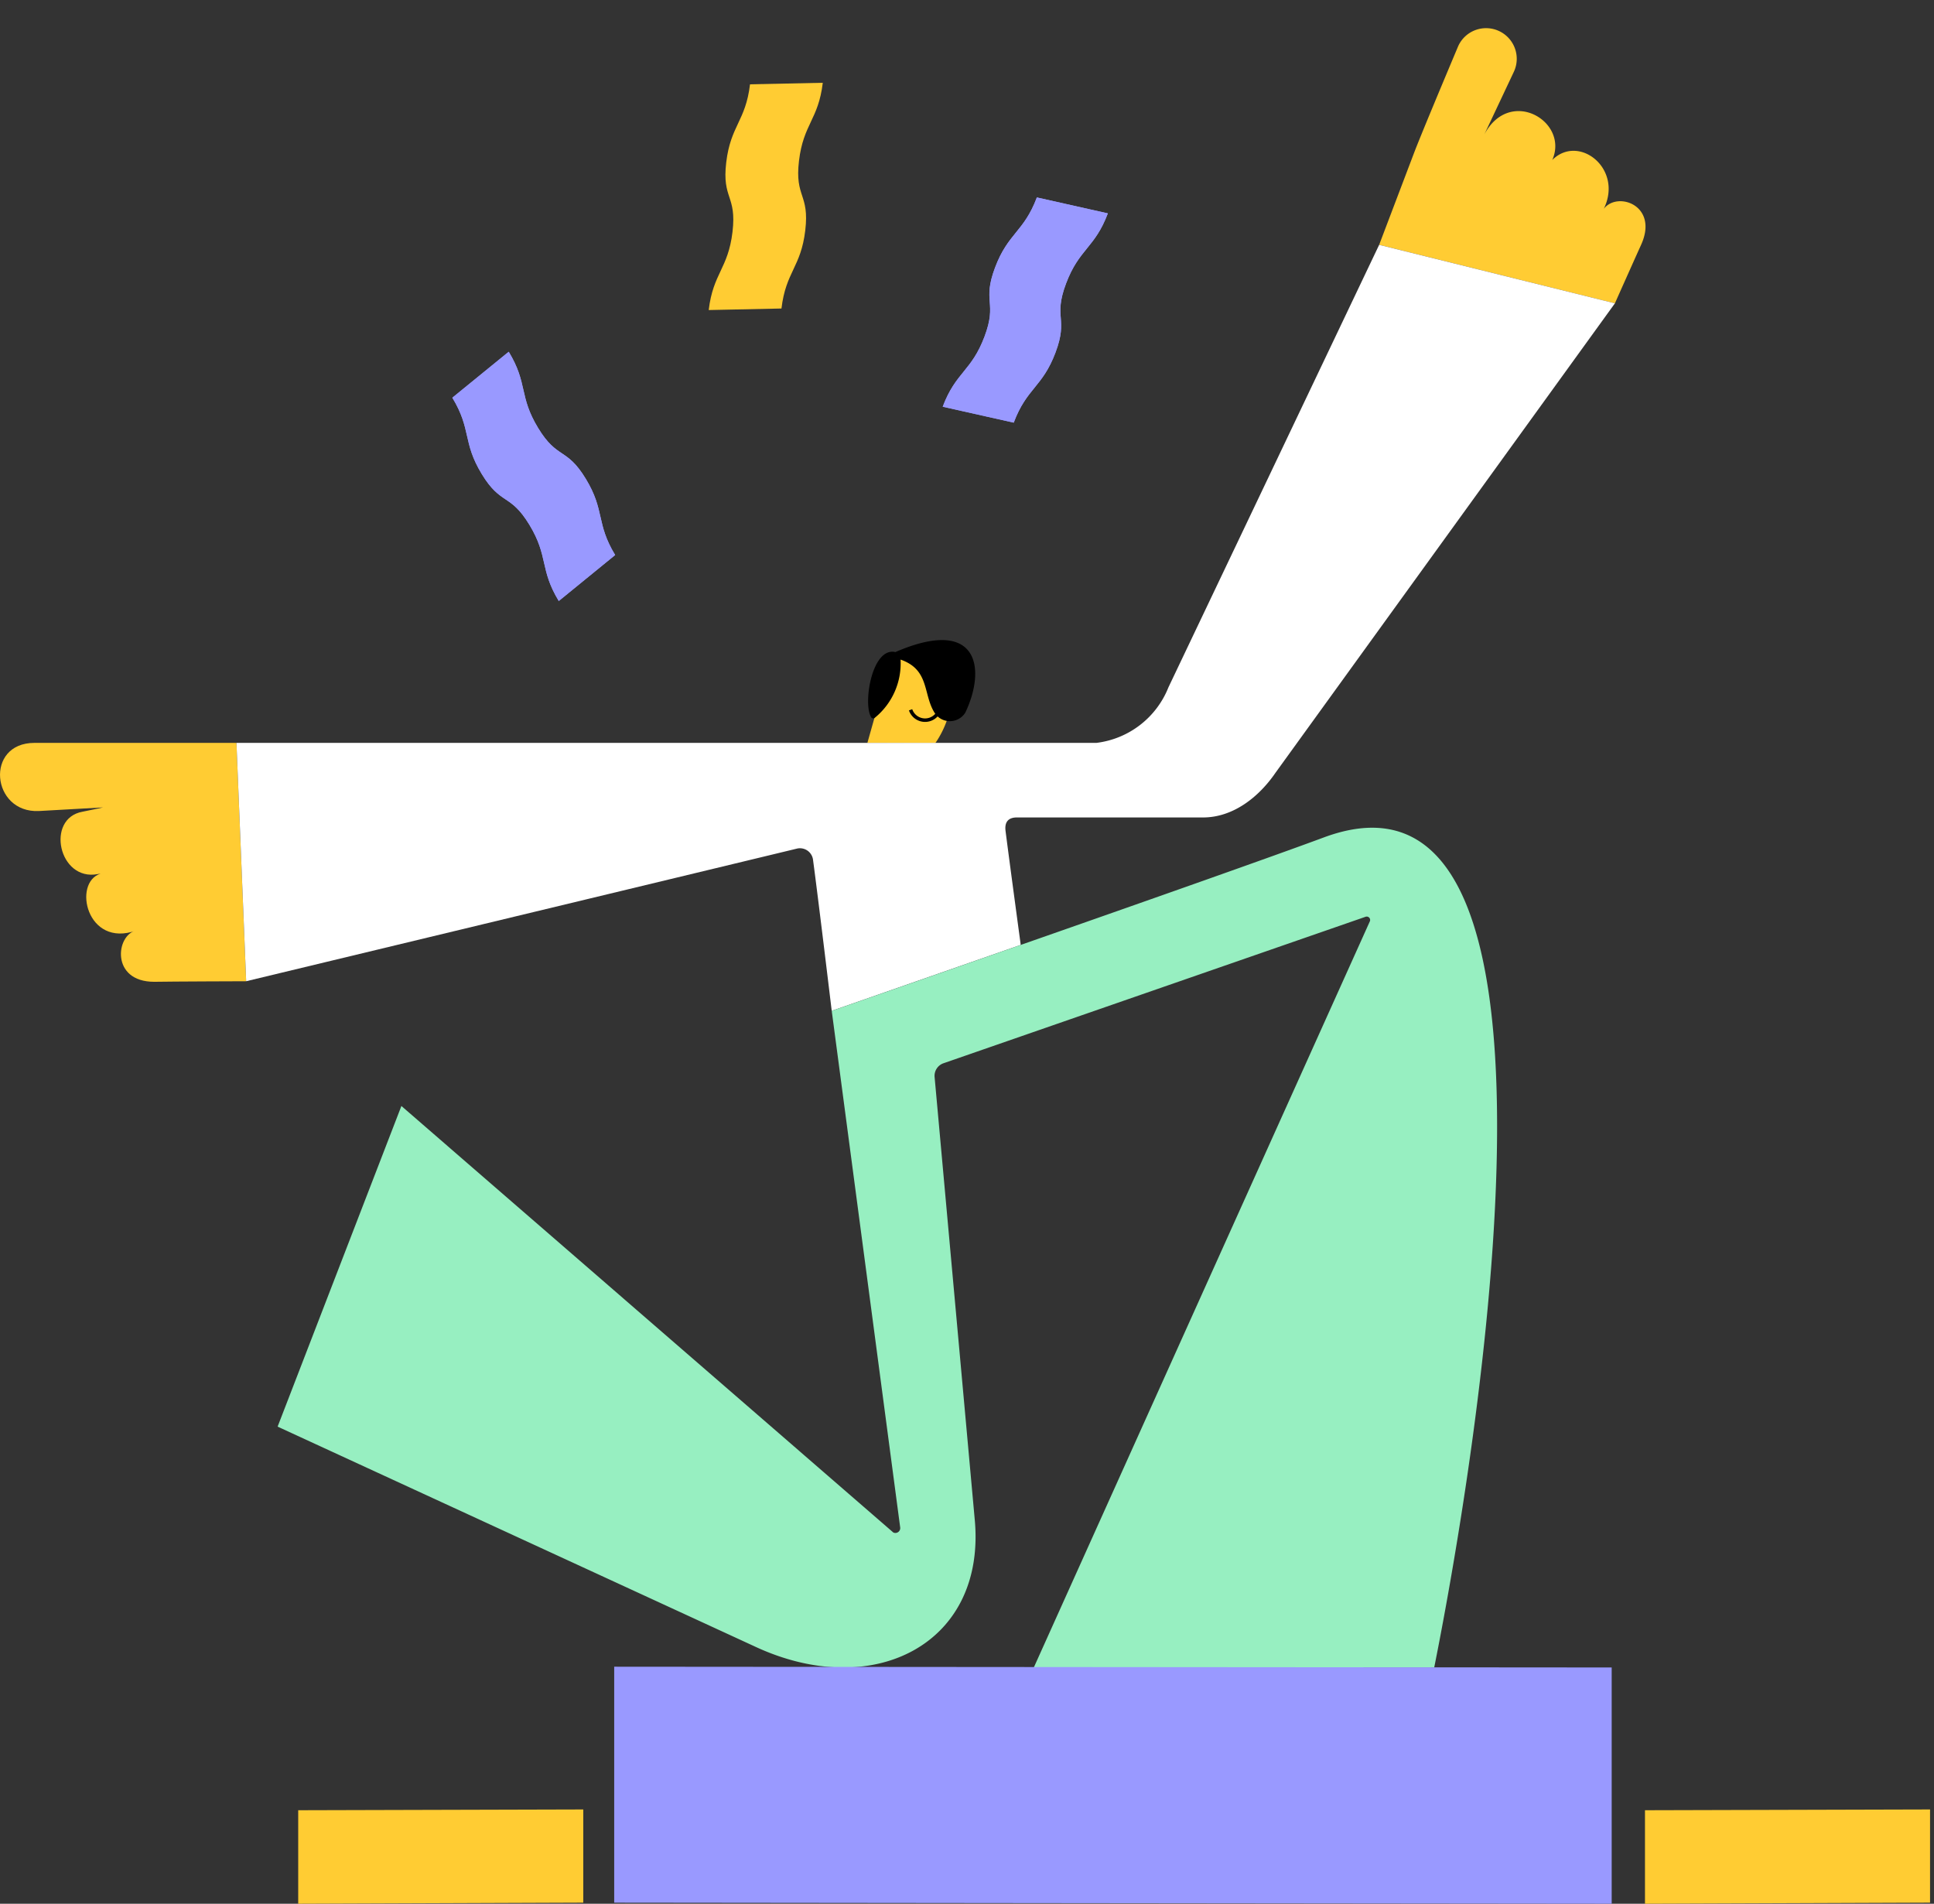 <svg xmlns="http://www.w3.org/2000/svg" xmlns:xlink="http://www.w3.org/1999/xlink" width="206.245" height="203" viewBox="0 0 206.245 203">
  <rect x="0" y="0" width="206.245" height="203" fill="#333333" stroke="none"/>
  <defs>
    <clipPath id="clip-path">
      <path id="Tracciato_3995" data-name="Tracciato 3995" d="M8360.365,3708.718c-2.055-3.388-1.073-4.734-3.128-8.123s-3.035-2.044-5.092-5.432-1.074-4.733-3.129-8.122l-6.014,4.9c2.056,3.389,1.072,4.734,3.128,8.124s3.037,2.043,5.092,5.434,1.074,4.733,3.129,8.122Z" transform="translate(-8343.003 -3687.041)" fill="#99f"/>
    </clipPath>
    <clipPath id="clip-path-2">
      <path id="Tracciato_3997" data-name="Tracciato 3997" d="M8563.311,3644.12c1.395-3.709,3.061-3.769,4.455-7.478s-.27-3.649,1.125-7.359,3.059-3.769,4.457-7.478l-7.57-1.7c-1.4,3.709-3.061,3.768-4.459,7.478s.27,3.65-1.125,7.36-3.059,3.769-4.457,7.478Z" transform="translate(-8555.736 -3620.106)" fill="#99f"/>
    </clipPath>
  </defs>
  <g id="Raggruppa_4443" data-name="Raggruppa 4443" transform="translate(1366.245 9179)">
    <g id="Raggruppa_4442" data-name="Raggruppa 4442" transform="translate(-9513.001 -12722.66)">
      <g id="Raggruppa_592" data-name="Raggruppa 592" transform="translate(8194.995 3581.167)">
        <g id="Raggruppa_4425" data-name="Raggruppa 4425" transform="translate(0 0)">
          <path id="Tracciato_3994" data-name="Tracciato 3994" d="M8360.365,3708.718c-2.055-3.388-1.073-4.734-3.128-8.123s-3.035-2.044-5.092-5.432-1.074-4.733-3.129-8.122l-6.014,4.9c2.056,3.389,1.072,4.734,3.128,8.124s3.037,2.043,5.092,5.434,1.074,4.733,3.129,8.122Z" transform="translate(-8343.003 -3687.041)" fill="#99f"/>
          <g id="Raggruppa_4424" data-name="Raggruppa 4424" clip-path="url(#clip-path)">
            <g id="Raggruppa_591" data-name="Raggruppa 591">
              <path id="Tracciato_360" data-name="Tracciato 360" d="M8360.365,3708.718c-2.055-3.388-1.073-4.734-3.128-8.123s-3.035-2.044-5.092-5.432-1.074-4.733-3.129-8.122l-6.014,4.9c2.056,3.389,1.072,4.734,3.128,8.124s3.037,2.043,5.092,5.434,1.074,4.733,3.129,8.122Z" transform="translate(-8343.003 -3687.041)" fill="#99f"/>
            </g>
          </g>
        </g>
      </g>
      <g id="Raggruppa_592-2" data-name="Raggruppa 592" transform="translate(8247.287 3564.714)">
        <g id="Raggruppa_4427" data-name="Raggruppa 4427" transform="translate(0 0)">
          <path id="Tracciato_3996" data-name="Tracciato 3996" d="M8563.311,3644.12c1.395-3.709,3.061-3.769,4.455-7.478s-.27-3.649,1.125-7.359,3.059-3.769,4.457-7.478l-7.57-1.7c-1.4,3.709-3.061,3.768-4.459,7.478s.27,3.65-1.125,7.36-3.059,3.769-4.457,7.478Z" transform="translate(-8555.736 -3620.106)" fill="#99f"/>
          <g id="Raggruppa_4426" data-name="Raggruppa 4426" clip-path="url(#clip-path-2)">
            <g id="Raggruppa_591-2" data-name="Raggruppa 591">
              <path id="Tracciato_360-2" data-name="Tracciato 360" d="M8563.311,3644.12c1.395-3.709,3.061-3.769,4.455-7.478s-.27-3.649,1.125-7.359,3.059-3.769,4.457-7.478l-7.57-1.7c-1.4,3.709-3.061,3.768-4.459,7.478s.27,3.65-1.125,7.36-3.059,3.769-4.457,7.478Z" transform="translate(-8555.736 -3620.106)" fill="#99f"/>
            </g>
          </g>
        </g>
      </g>
      <path id="Tracciato_3998" data-name="Tracciato 3998" d="M8461.985,3594.439c.467-3.935,2.071-4.391,2.537-8.327s-1.135-3.479-.669-7.415,2.069-4.391,2.537-8.327l-7.759.162c-.469,3.935-2.069,4.391-2.537,8.327s1.137,3.48.668,7.417-2.068,4.391-2.536,8.327Z" transform="translate(-231.892 -17.882)" fill="#fc3"/>
      <g id="Raggruppa_2292" data-name="Raggruppa 2292" transform="translate(8293.831 3546.661)">
        <g id="Raggruppa_2288" data-name="Raggruppa 2288" transform="translate(0 0)">
          <path id="Tracciato_1880" data-name="Tracciato 1880" d="M8770.232,3576.006s2.015-4.521,2.793-6.237c1.917-4.212-2.525-5.755-3.978-3.839h0c2.105-4.3-2.678-8.024-5.494-5.21h0c1.821-4.1-4.518-7.862-7.247-2.72h0l3.146-6.675a3.265,3.265,0,0,0-1.529-4.333h0a3.265,3.265,0,0,0-4.364,1.507c-.025.053-.048.107-.071.161-1.55,3.681-3.978,9.479-4.672,11.3l-3.724,9.807Z" transform="translate(-8745.092 -3546.661)" fill="#fc3"/>
        </g>
      </g>
      <g id="Raggruppa_2297" data-name="Raggruppa 2297" transform="translate(8146.756 3622.875)">
        <g id="Raggruppa_2293" data-name="Raggruppa 2293" transform="translate(0 0)">
          <path id="Tracciato_1884" data-name="Tracciato 1884" d="M8173.008,3882.134s-7.958.025-9.807.059c-4.677,0-4.08-5.019-1.921-5.47h0c-5.285,1.9-6.809-5.138-3.795-6.062h0l-.314.049c-4.165.787-5.579-5.949-1.608-6.655.548-.1,2.187-.456,2.187-.456l-6.856.385c-5.069.222-5.771-7.267-.465-7.267h21.545Z" transform="translate(-8146.757 -3856.717)" fill="#fc3"/>
        </g>
      </g>
      <g id="Raggruppa_2300" data-name="Raggruppa 2300" transform="translate(8239.253 3611.913)">
        <path id="Tracciato_1890" data-name="Tracciato 1890" d="M8531.4,3817.688c1.841,3.671-1.1,7.617-1.1,7.617l-7.242-.023,2.611-9.261,2.752-.985A24.3,24.3,0,0,1,8531.4,3817.688Z" transform="translate(-8523.055 -3814.319)" fill="#fc3"/>
        <path id="Tracciato_1891" data-name="Tracciato 1891" d="M8524.1,3820.383a7.482,7.482,0,0,0,2.719-6.182c3.177,1.1,2.349,3.794,3.7,5.783a1.942,1.942,0,0,0,3.205-.129c2.252-4.741,1.391-10.286-7.458-6.456-2.484-.563-3.438,5.367-2.626,6.862A.271.271,0,0,0,8524.1,3820.383Z" transform="translate(-8523.278 -3812.12)"/>
      </g>
      <path id="Tracciato_2182" data-name="Tracciato 2182" d="M8341.047,3693.777a9.5,9.5,0,0,0,7.683-5.928l22.468-47.179,25.143,6.236-36.208,50.073c-1.782,2.6-4.53,4.75-7.712,4.75h-19.865c-.828,0-1.326.413-1.2,1.426.385,3.044,1.62,12.163,1.62,12.163l-20.156,7.03s-1.447-12.04-1.986-16.045a1.409,1.409,0,0,0-1.693-1.26c-.373.1-58.765,14.149-58.765,14.149l-1.035-25.416Z" transform="translate(-77.368 -70.902)" fill="#fff"/>
      <path id="Tracciato_2180" data-name="Tracciato 2180" d="M8541.441,3842.1l.013.039a1.455,1.455,0,0,0,1.1.923,1.439,1.439,0,0,0,1.339-.467l.027-.031.281.248-.027.031a1.822,1.822,0,0,1-2.57.158,1.842,1.842,0,0,1-.5-.731l-.015-.04Z" transform="translate(-297.403 -222.818)"/>
      <g id="Raggruppa_4428" data-name="Raggruppa 4428" transform="translate(8176.354 3631.923)">
        <path id="Tracciato_3999" data-name="Tracciato 3999" d="M8378.737,3894.562c-10.657,3.96-52.472,18.49-52.472,18.49l7.3,55.082a.518.518,0,0,1-.732.543l-52.459-45.48-13.2,34.19,50.781,23.394c12.707,6,24.873-.217,23.55-13.609l-4.267-47.038a1.421,1.421,0,0,1,.964-1.5l45-15.616a.364.364,0,0,1,.457.471l-35.844,79.58h42.7C8393.054,3970.433,8409.622,3883.088,8378.737,3894.562Z" transform="translate(-8267.166 -3893.526)" fill="#97efc1"/>
      </g>
      <path id="Tracciato_4000" data-name="Tracciato 4000" d="M8519.593,4257.562v25.193l-106.374-.113v-25.161Z" transform="translate(-200.964 -536.096)" fill="#99f"/>
      <path id="Tracciato_4001" data-name="Tracciato 4001" d="M8276.127,4319.491v9.97l30.4-.114v-9.938Z" transform="translate(-97.57 -582.802)" fill="#fc3"/>
      <path id="Tracciato_4002" data-name="Tracciato 4002" d="M8860.418,4319.491v9.97l30.4-.114v-9.938Z" transform="translate(-538.238 -582.802)" fill="#fc3"/>
    </g>
    <rect id="Rettangolo_3242" data-name="Rettangolo 3242" width="206" height="203" transform="translate(-1366 -9179)" fill="none"/>
  </g>
</svg>
